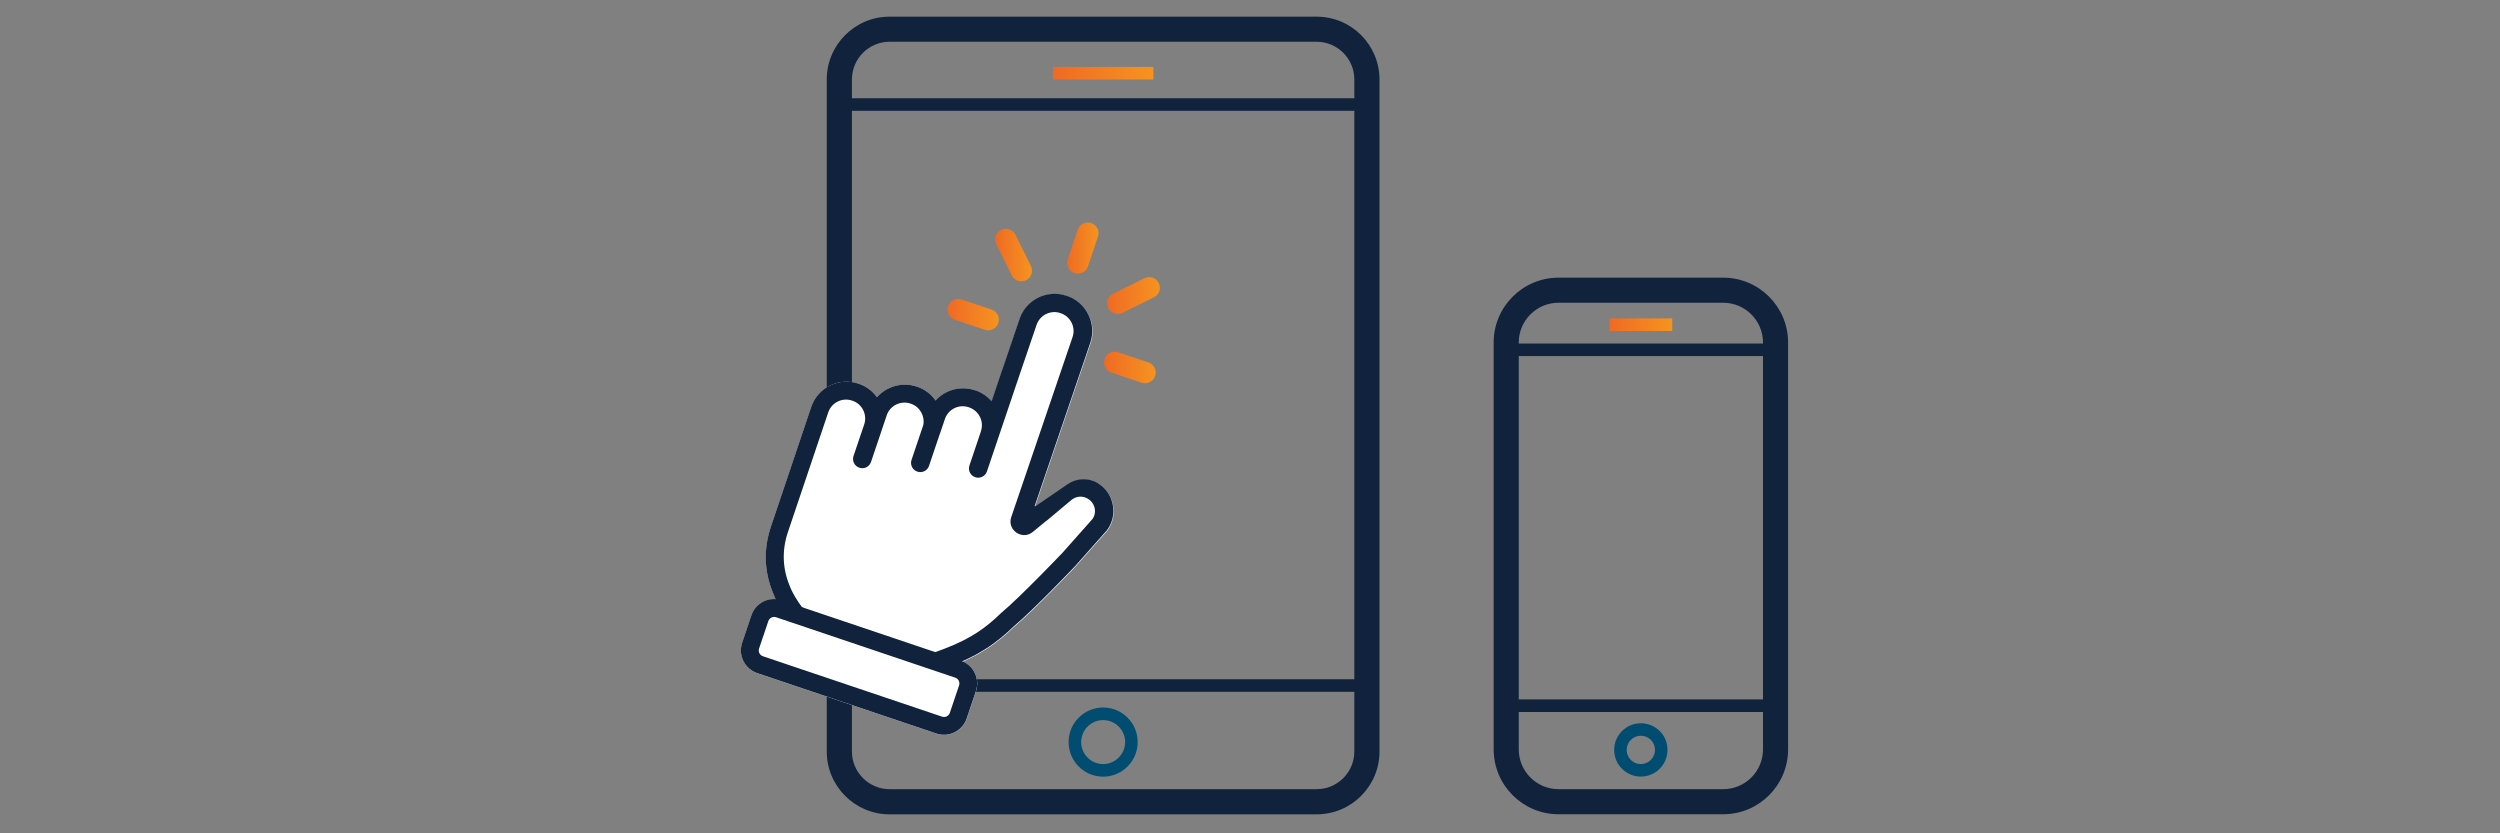 <?xml version="1.0" encoding="utf-8"?>
<!-- Generator: Adobe Illustrator 25.0.0, SVG Export Plug-In . SVG Version: 6.00 Build 0)  -->
<svg version="1.1" xmlns="http://www.w3.org/2000/svg" xmlns:xlink="http://www.w3.org/1999/xlink" x="0px" y="0px"
	 viewBox="0 0 300 100" style="enable-background:new 0 0 300 100;" xml:space="preserve">
<rect x="0" y="0" width="300" height="100" fill="#808080" stroke="none"/>
<style type="text/css">
	.st0{display:none;}
	.st1{display:inline;}
	.st2{fill:#FFFFFF;}
	.st3{fill:#10223C;}
	.st4{fill:url(#SVGID_1_);}
	.st5{fill:url(#SVGID_2_);}
	.st6{fill:#F69320;}
	.st7{fill:#F06924;}
	.st8{fill:#004D71;}
	.st9{fill:url(#SVGID_3_);}
	.st10{fill:#45C2B1;}
	.st11{fill:#00B2E3;}
	.st12{fill:#D0CFCD;}
	.st13{fill:#58595B;}
	.st14{fill:url(#SVGID_4_);}
	.st15{fill:url(#SVGID_5_);}
	.st16{fill:url(#SVGID_6_);}
	.st17{fill:#10223C;stroke:#10223C;stroke-width:0.75;stroke-miterlimit:10;}
	.st18{fill:url(#SVGID_7_);}
	.st19{fill:url(#SVGID_8_);}
	.st20{fill:url(#SVGID_9_);}
	.st21{fill:url(#SVGID_10_);}
	.st22{fill:url(#SVGID_11_);}
	.st23{fill:none;stroke:#10223C;stroke-width:3.105;stroke-miterlimit:10;}
	.st24{fill:none;stroke:#10223C;stroke-width:2;stroke-miterlimit:10;}
	.st25{fill:url(#SVGID_12_);}
	.st26{fill:url(#SVGID_13_);}
	.st27{fill:url(#SVGID_14_);}
	.st28{fill:url(#SVGID_15_);}
	.st29{fill:url(#SVGID_16_);}
	.st30{fill:url(#SVGID_17_);}
	.st31{fill:url(#SVGID_18_);}
	.st32{fill:url(#SVGID_19_);}
	.st33{fill:url(#SVGID_20_);}
	.st34{fill:url(#SVGID_21_);}
	.st35{fill:none;stroke:url(#SVGID_22_);stroke-width:4;stroke-linecap:round;stroke-miterlimit:10;stroke-dasharray:3,7;}
</style>
<g id="Layer_1" class="st0">
</g>
<g id="Layer_2">
	<path class="st3" d="M158,2h-51.25c-4.16,0-7.54,3.38-7.54,7.54v80.64c0,4.16,3.38,7.54,7.54,7.54H158c4.16,0,7.54-3.38,7.54-7.54
		V9.54C165.54,5.38,162.16,2,158,2z M106.75,5.01H158c2.49,0,4.52,2.03,4.52,4.52v2.26h-60.29V9.54
		C102.23,7.04,104.26,5.01,106.75,5.01z M162.52,13.3v68.21h-60.29V13.3H162.52z M158,94.7h-51.25c-2.49,0-4.52-2.03-4.52-4.52
		v-7.16h60.29v7.16C162.52,92.67,160.5,94.7,158,94.7z"/>
	<path class="st2" d="M133.41,60.03c-0.28-0.78-0.82-1.44-1.5-1.9l-0.02-0.02c-0.04-0.02-0.07-0.05-0.11-0.07
		c-1.11-0.69-2.54-0.62-3.62,0.12l-3.87,2.65c-0.04,0.03-0.1-0.01-0.08-0.06l6.66-19.54c0.79-2.33-0.47-4.86-2.79-5.64L128,35.53
		c-2.33-0.78-4.86,0.47-5.64,2.8l-2.07,6.09l-0.01,0l-1.2,3.57l-0.07,0.2c-0.5-0.58-1.16-1.04-1.94-1.3L117,46.84
		c-1.73-0.58-3.56-0.04-4.72,1.23c-0.53-0.74-1.28-1.33-2.21-1.65l-0.06-0.02c-1.75-0.59-3.61-0.03-4.76,1.28
		c-0.52-0.73-1.27-1.31-2.19-1.62L103,46.04c-2.33-0.79-4.85,0.47-5.64,2.8l-4.83,14.34c-0.92,2.73-0.83,5.46,0.28,8.09
		c0.05,0.14,0.15,0.37,0.28,0.64c-1.3-0.09-2.49,0.7-2.91,1.94l-1.11,3.29c-0.51,1.5,0.3,3.13,1.8,3.64l21.5,7.25
		c1.5,0.51,3.13-0.3,3.64-1.8l1.11-3.29c0.24-0.71,0.19-1.47-0.13-2.15c-0.3-0.63-0.82-1.12-1.45-1.39
		c2.37-1.05,4.22-2.31,6.12-4.15c2.57-2.16,7.32-7.18,7.52-7.39l0.02-0.03l3.69-4.16C133.66,62.62,133.85,61.29,133.41,60.03z"/>
	<path class="st8" d="M132.38,84.9c-2.29,0-4.15,1.86-4.15,4.15c0,2.29,1.86,4.15,4.15,4.15c2.28,0,4.14-1.86,4.14-4.15
		C136.52,86.76,134.66,84.9,132.38,84.9z M132.38,91.69c-1.46,0-2.64-1.18-2.64-2.64c0-1.45,1.18-2.64,2.64-2.64
		c1.45,0,2.64,1.18,2.64,2.64C135.01,90.5,133.83,91.69,132.38,91.69z"/>
	<linearGradient id="SVGID_1_" gradientUnits="userSpaceOnUse" x1="126.348" y1="8.783" x2="138.406" y2="8.783">
		<stop  offset="0" style="stop-color:#F06924"/>
		<stop  offset="0.26" style="stop-color:#F17523"/>
		<stop  offset="1" style="stop-color:#F69320"/>
	</linearGradient>
	<rect x="126.35" y="8.03" class="st4" width="12.06" height="1.51"/>
	<path class="st8" d="M196.9,86.79c-1.77,0-3.2,1.44-3.2,3.2c0,1.77,1.44,3.2,3.2,3.2c1.77,0,3.2-1.44,3.2-3.2
		C200.11,88.22,198.67,86.79,196.9,86.79z M196.9,91.69c-0.94,0-1.7-0.76-1.7-1.7c0-0.94,0.76-1.7,1.7-1.7c0.94,0,1.7,0.76,1.7,1.7
		C198.6,90.92,197.84,91.69,196.9,91.69z"/>
	<path class="st3" d="M206.79,33.32h-19.77c-4.29,0-7.78,3.49-7.78,7.78v48.83c0,4.29,3.49,7.78,7.78,7.78h19.77
		c4.29,0,7.78-3.49,7.78-7.78V41.1C214.57,36.81,211.08,33.32,206.79,33.32z M187.02,36.33h19.77c2.63,0,4.77,2.14,4.77,4.77v0.12
		h-29.31V41.1C182.25,38.47,184.39,36.33,187.02,36.33z M211.56,42.73v41.2h-29.31v-41.2H211.56z M206.79,94.7h-19.77
		c-2.63,0-4.77-2.14-4.77-4.77v-4.49h29.31v4.49C211.56,92.56,209.42,94.7,206.79,94.7z"/>
	<linearGradient id="SVGID_2_" gradientUnits="userSpaceOnUse" x1="193.135" y1="38.965" x2="200.671" y2="38.965">
		<stop  offset="0" style="stop-color:#F06924"/>
		<stop  offset="0.26" style="stop-color:#F17523"/>
		<stop  offset="1" style="stop-color:#F69320"/>
	</linearGradient>
	<rect x="193.13" y="38.21" class="st5" width="7.54" height="1.51"/>
	<g>
		<linearGradient id="SVGID_3_" gradientUnits="userSpaceOnUse" x1="128.046" y1="29.763" x2="131.82" y2="29.763">
			<stop  offset="0" style="stop-color:#F06924"/>
			<stop  offset="0.26" style="stop-color:#F17523"/>
			<stop  offset="1" style="stop-color:#F69320"/>
		</linearGradient>
		<path class="st9" d="M130.94,26.76l0.02,0.01c0.66,0.22,1.02,0.95,0.8,1.61l-1.21,3.59c-0.22,0.66-0.95,1.02-1.61,0.8l-0.02-0.01
			c-0.66-0.22-1.02-0.95-0.8-1.61l1.21-3.59C129.55,26.89,130.27,26.54,130.94,26.76z"/>
		<linearGradient id="SVGID_4_" gradientUnits="userSpaceOnUse" x1="113.71" y1="37.758" x2="119.859" y2="37.758">
			<stop  offset="0" style="stop-color:#F06924"/>
			<stop  offset="0.26" style="stop-color:#F17523"/>
			<stop  offset="1" style="stop-color:#F69320"/>
		</linearGradient>
		<path class="st14" d="M115.4,35.94l3.6,1.21c0.66,0.22,1.02,0.95,0.8,1.61l-0.01,0.02c-0.22,0.66-0.95,1.02-1.61,0.8l-3.6-1.21
			c-0.66-0.22-1.02-0.95-0.8-1.61l0.01-0.02C114.01,36.07,114.73,35.71,115.4,35.94z"/>
		<linearGradient id="SVGID_5_" gradientUnits="userSpaceOnUse" x1="119.415" y1="30.612" x2="123.85" y2="30.612">
			<stop  offset="0" style="stop-color:#F06924"/>
			<stop  offset="0.26" style="stop-color:#F17523"/>
			<stop  offset="1" style="stop-color:#F69320"/>
		</linearGradient>
		<path class="st15" d="M119.55,29.29c-0.15-0.3-0.17-0.65-0.07-0.97c0.11-0.32,0.34-0.58,0.64-0.73l0.02-0.01
			c0.3-0.15,0.65-0.17,0.97-0.07c0.32,0.11,0.58,0.34,0.73,0.64l1.87,3.77c0.15,0.3,0.17,0.65,0.07,0.97
			c-0.11,0.32-0.34,0.58-0.64,0.73l-0.02,0.01c-0.3,0.15-0.65,0.17-0.97,0.07c-0.32-0.11-0.58-0.34-0.73-0.64L119.55,29.29z"/>
		<linearGradient id="SVGID_6_" gradientUnits="userSpaceOnUse" x1="132.483" y1="44.096" x2="138.684" y2="44.096">
			<stop  offset="0" style="stop-color:#F06924"/>
			<stop  offset="0.26" style="stop-color:#F17523"/>
			<stop  offset="1" style="stop-color:#F69320"/>
		</linearGradient>
		<path class="st16" d="M134.17,42.27l3.65,1.23c0.66,0.22,1.02,0.95,0.8,1.61l-0.01,0.02c-0.22,0.66-0.95,1.02-1.61,0.8l-3.65-1.23
			c-0.66-0.22-1.02-0.95-0.8-1.61l0.01-0.02C132.78,42.4,133.5,42.04,134.17,42.27z"/>
		<linearGradient id="SVGID_7_" gradientUnits="userSpaceOnUse" x1="132.862" y1="35.464" x2="139.191" y2="35.464">
			<stop  offset="0" style="stop-color:#F06924"/>
			<stop  offset="0.26" style="stop-color:#F17523"/>
			<stop  offset="1" style="stop-color:#F69320"/>
		</linearGradient>
		<path class="st18" d="M137.34,33.38c0.3-0.15,0.65-0.17,0.97-0.07c0.32,0.11,0.58,0.34,0.73,0.64l0.01,0.02
			c0.15,0.3,0.17,0.65,0.07,0.97c-0.11,0.32-0.34,0.58-0.64,0.73l-3.78,1.87c-0.3,0.15-0.65,0.17-0.97,0.07
			c-0.32-0.11-0.58-0.34-0.73-0.64l-0.01-0.02c-0.15-0.3-0.17-0.65-0.07-0.97c0.11-0.32,0.34-0.58,0.64-0.73L137.34,33.38z"/>
	</g>
	<g>
		<path class="st3" d="M92.8,71.26c-1.11-2.64-1.2-5.36-0.28-8.09l4.83-14.34c0.79-2.33,3.31-3.58,5.64-2.8l0.06,0.02
			c0.92,0.31,1.67,0.89,2.19,1.62c1.15-1.3,3.01-1.87,4.76-1.28l0.06,0.02c0.93,0.31,1.68,0.9,2.21,1.65
			c1.15-1.27,2.99-1.81,4.72-1.23l0.06,0.02c0.78,0.26,1.44,0.72,1.94,1.3l0.07-0.2l1.2-3.57l0.01,0l2.07-6.09
			c0.78-2.33,3.31-3.58,5.64-2.8l0.06,0.02c2.33,0.78,3.58,3.31,2.79,5.64l-6.66,19.54c-0.02,0.05,0.04,0.09,0.08,0.06l3.87-2.65
			c1.08-0.74,2.51-0.8,3.62-0.12c0.04,0.02,0.08,0.05,0.11,0.07l0.02,0.02c0.69,0.46,1.23,1.12,1.5,1.9
			c0.45,1.26,0.25,2.59-0.52,3.64l-3.69,4.16l-0.02,0.03c-0.2,0.21-4.96,5.23-7.52,7.39c-1.95,1.89-3.84,3.17-6.3,4.23
			c-0.03-0.01-0.06-0.02-0.09-0.03l-3.2-1.08c0.11-0.03,0.22-0.06,0.31-0.09l1.01-0.38c3.24-1.23,5.05-2.59,6.76-4.26l0.06-0.05
			c2.4-2.02,7.09-6.95,7.36-7.23l3.57-4.02c0.3-0.43,0.38-0.97,0.21-1.49c-0.12-0.36-0.36-0.67-0.67-0.88l-0.03-0.02
			c-0.13-0.09-0.26-0.15-0.41-0.2c-0.55-0.19-1.17-0.07-1.62,0.3l-3,2.51l0.01-0.03l-1.65,1.36c-1.27,1.05-3.12-0.23-2.59-1.78
			l7.36-21.61c0.4-1.17-0.24-2.45-1.41-2.85l-0.06-0.02c-1.17-0.4-2.45,0.24-2.85,1.41l-2.07,6.08l-3.89,11.52
			c-0.19,0.57-0.82,0.88-1.39,0.69l-0.02-0.01c-0.57-0.19-0.88-0.82-0.69-1.39l1.39-4.13l-0.01,0c0.4-1.17-0.24-2.45-1.41-2.85
			l-0.06-0.02c-1.18-0.4-2.45,0.24-2.85,1.41l-0.58,1.72l-0.01,0l-1.32,3.91c-0.19,0.57-0.82,0.88-1.39,0.69l-0.02-0.01
			c-0.57-0.19-0.88-0.82-0.69-1.39l1.41-4.18c0.22-1.09-0.4-2.21-1.48-2.57l-0.06-0.02c-1.14-0.38-2.37,0.2-2.81,1.31l-1.92,5.7
			c-0.19,0.57-0.82,0.88-1.39,0.69l-0.02-0.01c-0.57-0.19-0.88-0.82-0.69-1.39l1.31-3.88c0.34-1.15-0.29-2.38-1.43-2.76l-0.06-0.02
			c-1.18-0.4-2.45,0.24-2.85,1.41l-3.79,11.25l-1.04,3.09c-0.75,2.21-0.67,4.42,0.23,6.55l0.03,0.07l0,0.02
			c0.05,0.12,0.23,0.54,0.58,1.14c0.28,0.49,0.61,0.97,0.97,1.43l-2.65-0.89c-0.2-0.07-0.4-0.11-0.6-0.13
			C92.98,71.71,92.86,71.43,92.8,71.26z"/>
		<path class="st3" d="M90.17,73.84l-1.11,3.29c-0.51,1.5,0.3,3.13,1.8,3.64l21.5,7.25c1.5,0.51,3.13-0.3,3.64-1.8l1.11-3.29
			c0.24-0.71,0.19-1.47-0.13-2.15c-0.32-0.68-0.88-1.19-1.58-1.45l-0.02-0.01c-0.03-0.01-0.05-0.02-0.08-0.03l-21.5-7.25
			c-0.2-0.07-0.42-0.11-0.64-0.14C91.84,71.77,90.6,72.57,90.17,73.84z M93.13,74.07l21.5,7.25c0.38,0.13,0.59,0.54,0.46,0.93
			l-1.11,3.29c-0.13,0.38-0.54,0.59-0.93,0.46l-21.5-7.25c-0.38-0.13-0.59-0.54-0.46-0.93l1.11-3.29
			C92.33,74.15,92.75,73.94,93.13,74.07z"/>
	</g>
</g>
</svg>
